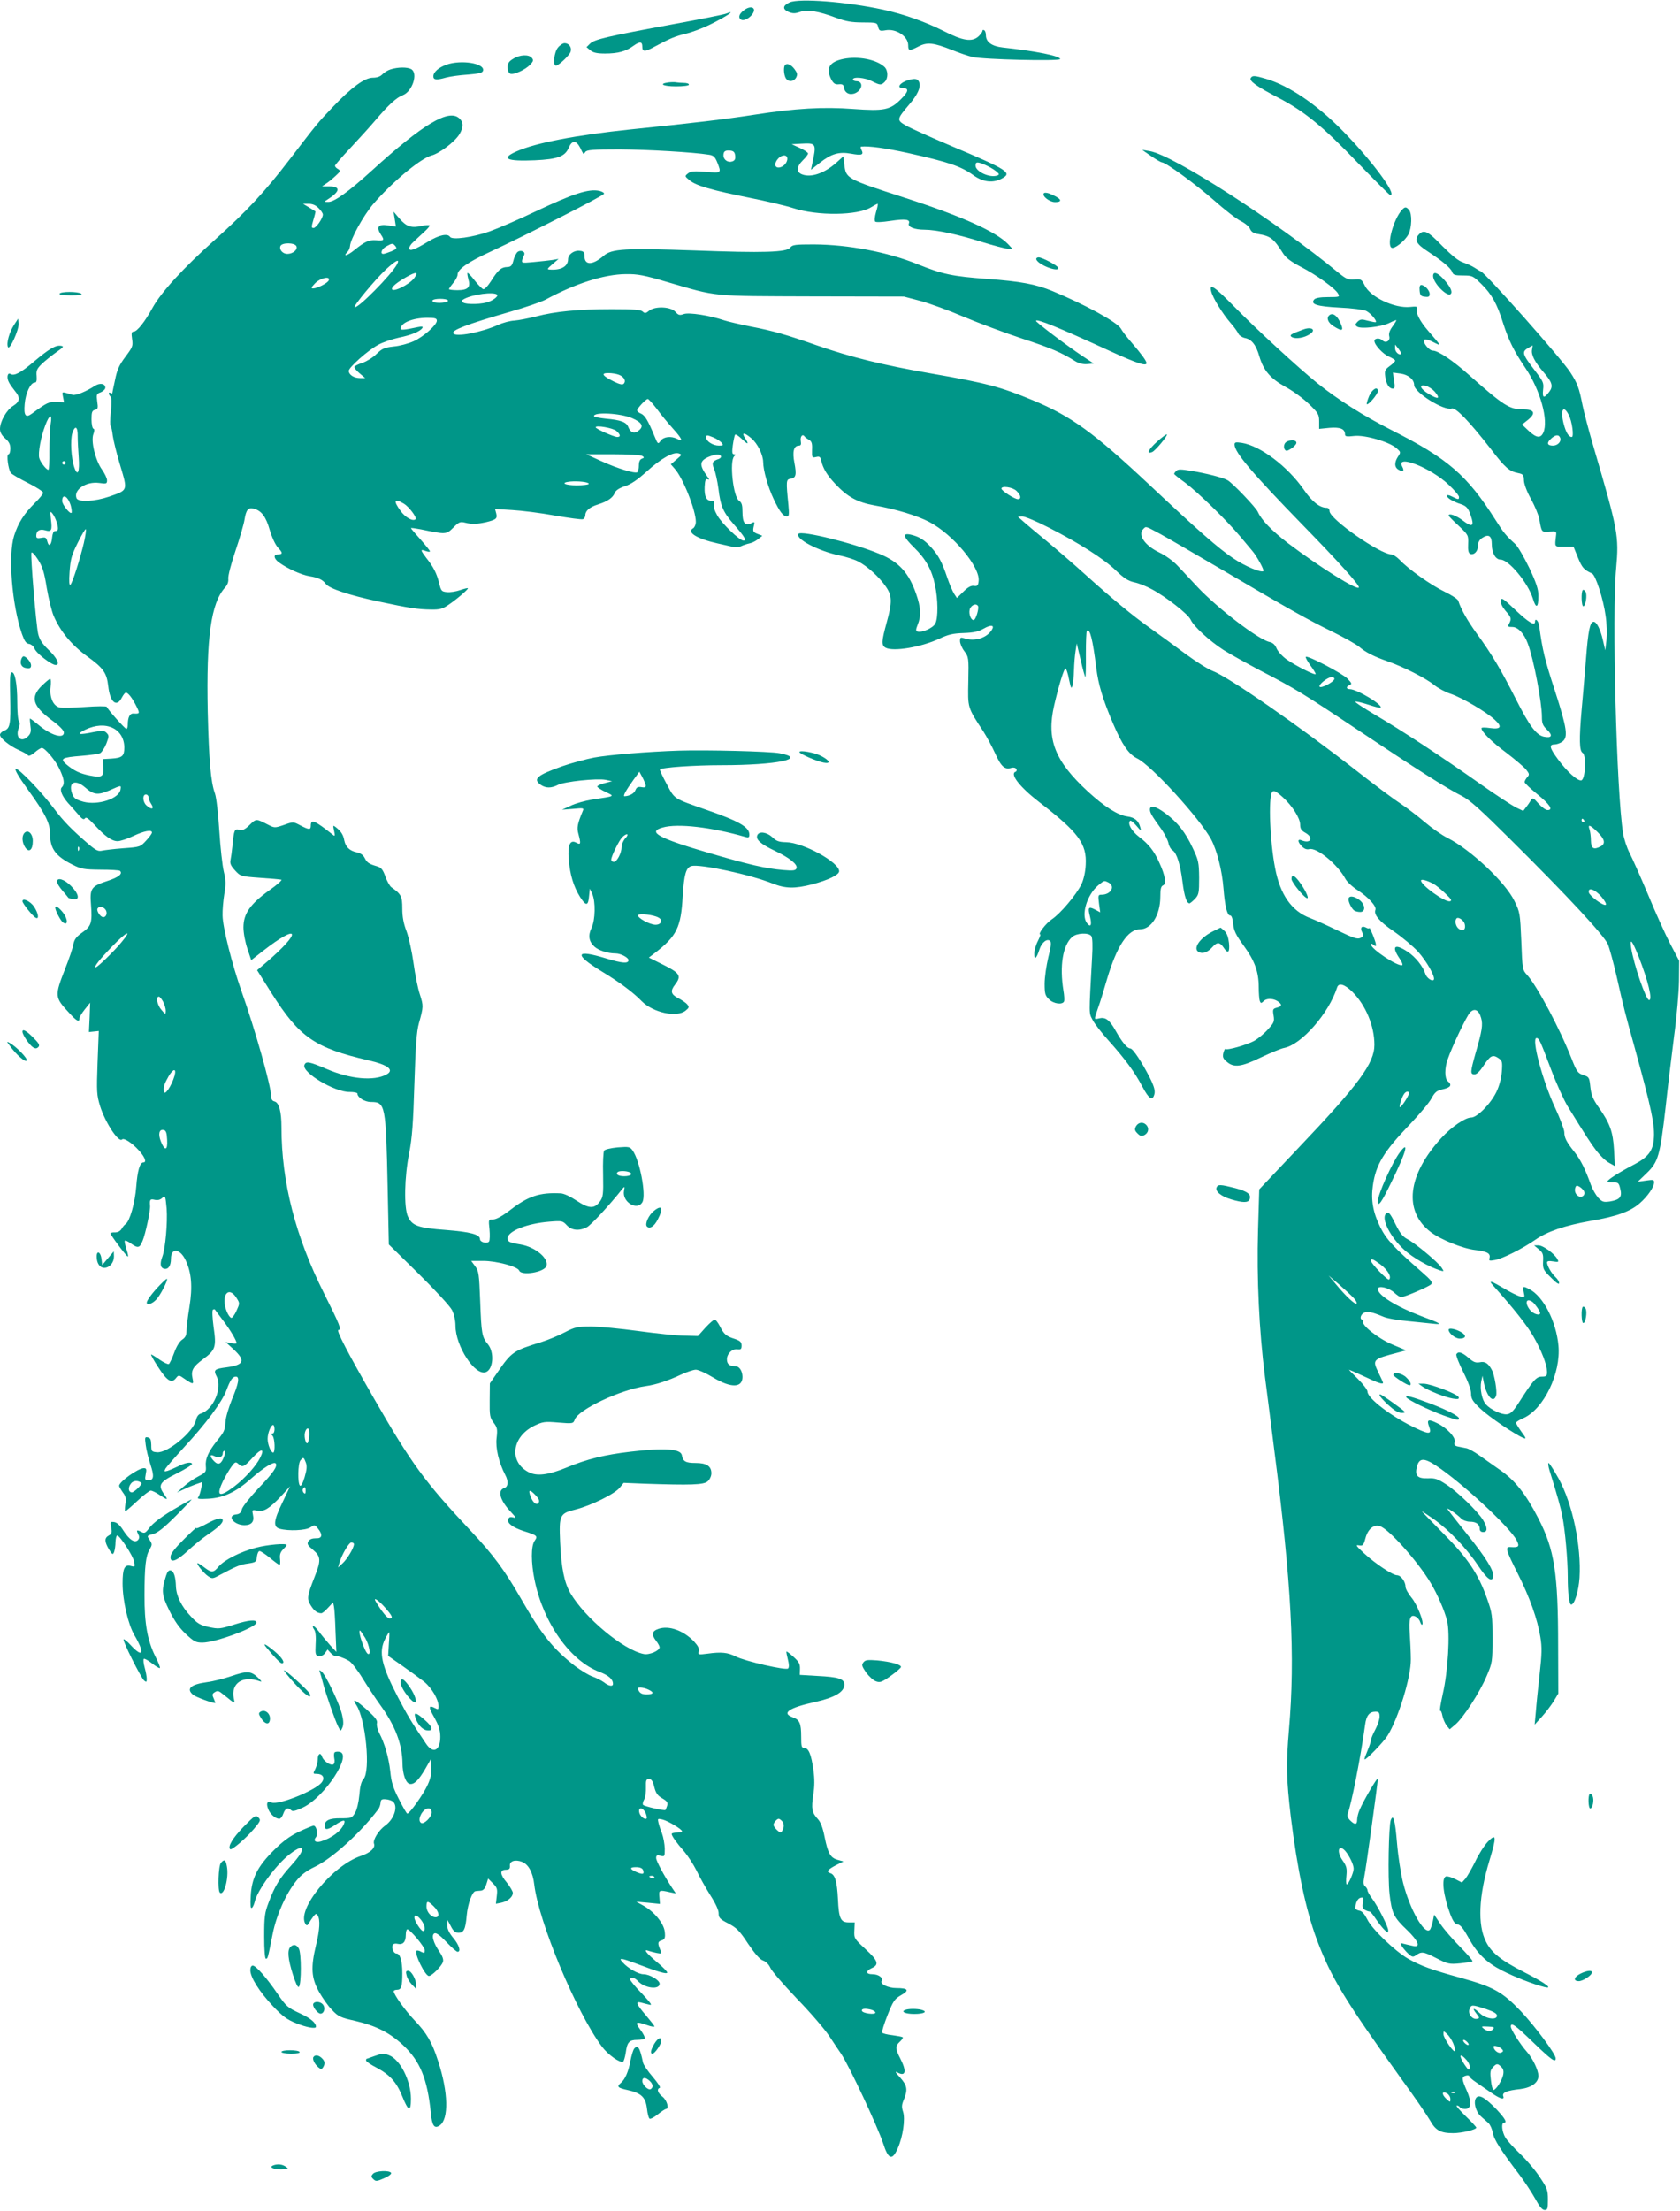 <?xml version="1.0" standalone="no"?>
<!DOCTYPE svg PUBLIC "-//W3C//DTD SVG 20010904//EN"
 "http://www.w3.org/TR/2001/REC-SVG-20010904/DTD/svg10.dtd">
<svg version="1.0" xmlns="http://www.w3.org/2000/svg"
 width="973pt" height="1280pt" viewBox="0 0 973 1280"
 preserveAspectRatio="xMidYMid meet">
<g transform="translate(0,1280) scale(0.1,-0.1)"
fill="#009688" stroke="none">
<path d="M4573 12786 c-41 -19 -42 -40 -4 -56 23 -9 37 -9 65 1 42 15 104 5
211 -35 54 -20 89 -26 152 -26 80 0 83 -1 89 -26 6 -23 10 -25 45 -19 60 10
129 -36 129 -87 0 -34 7 -34 60 -7 50 26 87 22 195 -21 42 -17 95 -35 118 -40
63 -15 507 -25 507 -12 0 18 -140 46 -333 67 -63 7 -97 32 -97 71 0 13 -4 26
-10 29 -5 3 -10 2 -10 -4 0 -6 -10 -19 -22 -31 -38 -35 -91 -27 -204 31 -103
52 -230 97 -349 123 -213 46 -487 67 -542 42z"/>
<path d="M4304 12737 c-19 -16 -25 -29 -21 -41 9 -22 44 -13 70 16 36 43 -4
63 -49 25z"/>
<path d="M4205 12721 c-11 -5 -146 -32 -300 -60 -390 -72 -463 -89 -488 -114
l-20 -20 23 -19 c16 -13 39 -18 84 -18 76 0 122 13 165 45 37 26 51 25 51 -5
0 -31 15 -31 66 -3 95 51 124 63 186 78 35 8 99 32 143 54 95 47 154 87 90 62z"/>
<path d="M3231 12524 c-22 -27 -30 -104 -11 -104 15 0 79 60 85 81 8 24 -10
49 -35 49 -10 0 -28 -12 -39 -26z"/>
<path d="M2973 12460 c-26 -15 -33 -27 -33 -50 0 -18 6 -33 16 -37 20 -7 87
23 115 53 18 19 20 26 9 39 -17 21 -69 19 -107 -5z"/>
<path d="M4885 12459 c-82 -17 -104 -54 -70 -120 13 -23 22 -29 43 -27 21 2
28 -2 30 -20 5 -31 34 -45 66 -31 43 20 47 69 5 69 -10 0 -19 5 -19 10 0 17
69 11 110 -10 47 -24 54 -24 74 -4 21 21 20 67 -2 87 -47 43 -152 63 -237 46z"/>
<path d="M2587 12426 c-47 -17 -77 -43 -77 -68 0 -21 18 -23 74 -7 22 6 78 14
125 17 69 6 86 10 89 24 8 42 -127 63 -211 34z"/>
<path d="M4547 12424 c-10 -11 -8 -53 3 -75 14 -25 46 -24 61 2 9 18 7 26 -9
48 -20 27 -43 37 -55 25z"/>
<path d="M2264 12399 c-17 -5 -39 -18 -49 -29 -12 -13 -31 -20 -56 -20 -47 0
-123 -55 -234 -172 -86 -90 -88 -93 -249 -303 -140 -183 -246 -297 -430 -462
-183 -163 -312 -304 -362 -394 -44 -81 -90 -139 -110 -139 -12 0 -14 -9 -9
-43 6 -40 3 -47 -39 -103 -36 -48 -48 -75 -60 -135 -9 -41 -16 -75 -16 -77 0
-2 -4 0 -10 3 -13 8 -13 -8 0 -21 7 -7 7 -38 2 -88 -5 -42 -5 -79 -2 -81 4 -3
10 -28 13 -57 4 -28 23 -107 44 -175 43 -145 45 -140 -64 -178 -85 -29 -180
-34 -190 -9 -18 48 55 98 131 88 42 -6 46 -5 46 15 0 12 -13 39 -29 62 -38 52
-66 166 -50 206 7 19 7 29 0 31 -6 2 -11 26 -11 54 0 41 3 51 20 55 17 4 19
11 13 49 -5 40 -4 44 21 53 14 6 26 18 26 26 0 24 -30 30 -59 12 -54 -35 -112
-58 -131 -53 -11 3 -29 9 -41 12 -19 5 -20 3 -14 -24 l6 -31 -44 2 c-43 2 -54
-3 -144 -69 -35 -25 -46 -9 -40 57 5 63 34 124 58 124 10 0 13 10 11 38 -3 32
2 42 30 70 18 17 56 48 83 67 43 30 47 35 28 38 -31 5 -69 -18 -157 -92 -75
-64 -114 -85 -136 -71 -16 10 -23 -21 -9 -47 6 -13 23 -36 35 -51 33 -39 30
-62 -10 -87 -38 -23 -76 -90 -76 -134 0 -18 10 -37 30 -54 22 -19 30 -35 30
-59 0 -18 -5 -33 -11 -33 -13 0 -1 -89 14 -108 6 -8 51 -34 99 -58 48 -24 88
-50 88 -57 0 -7 -23 -35 -51 -62 -59 -59 -93 -111 -117 -186 -36 -113 -13
-401 45 -569 15 -42 24 -56 42 -58 12 -2 26 -14 31 -27 10 -27 97 -94 122 -95
28 0 9 41 -43 90 -35 34 -50 57 -58 90 -12 53 -45 452 -39 470 2 7 19 -10 37
-38 27 -42 37 -73 52 -167 11 -63 29 -136 40 -161 38 -89 104 -169 194 -234
94 -68 113 -95 122 -173 10 -92 48 -125 78 -67 9 17 19 30 24 30 13 0 37 -31
60 -77 22 -44 21 -46 -15 -44 -22 2 -34 -21 -34 -66 0 -13 -4 -23 -8 -23 -8 0
-107 111 -114 128 -2 4 -58 4 -125 -1 -68 -5 -134 -6 -148 -3 -37 9 -59 59
-52 118 3 26 2 48 -2 48 -5 0 -27 -19 -50 -41 -67 -67 -52 -117 62 -201 42
-31 67 -57 67 -69 0 -39 -76 -16 -148 45 -24 20 -46 36 -48 36 -2 0 -1 -18 2
-40 5 -31 3 -45 -11 -60 -39 -43 -78 -13 -57 44 8 20 8 34 2 40 -6 6 -10 55
-10 111 0 107 -14 179 -33 172 -9 -3 -11 -41 -8 -141 4 -159 -1 -183 -34 -196
-14 -5 -25 -16 -25 -24 0 -20 56 -65 110 -89 25 -11 48 -24 52 -30 4 -6 19 0
38 16 17 15 36 27 42 27 19 0 81 -74 104 -125 26 -56 30 -85 12 -103 -14 -14
1 -51 36 -91 13 -14 39 -43 57 -64 24 -29 34 -35 41 -25 6 10 20 0 55 -37 61
-67 101 -95 134 -95 15 0 56 13 91 30 64 30 108 38 108 20 0 -6 -15 -27 -34
-47 -33 -36 -35 -37 -132 -44 -55 -4 -110 -11 -124 -14 -20 -5 -35 2 -75 36
-97 83 -148 135 -201 206 -73 98 -207 237 -223 232 -8 -3 15 -44 68 -117 106
-147 131 -198 131 -262 0 -83 32 -127 130 -176 50 -25 65 -28 162 -29 58 0
110 -3 113 -7 17 -17 -8 -37 -72 -58 -95 -31 -104 -43 -96 -139 8 -104 1 -124
-51 -160 -34 -24 -45 -39 -51 -67 -3 -21 -24 -83 -46 -138 -64 -165 -64 -168
24 -263 41 -45 57 -53 57 -29 0 7 14 31 31 52 l31 39 -3 -85 -4 -85 28 3 29 3
-7 -183 c-6 -171 -5 -187 15 -253 30 -95 107 -212 127 -192 10 11 58 -20 96
-62 36 -39 48 -71 27 -71 -20 0 -34 -48 -41 -140 -7 -94 -38 -202 -62 -217 -7
-5 -17 -17 -23 -28 -7 -12 -22 -20 -38 -20 -14 1 -26 -2 -26 -6 0 -9 86 -125
99 -133 5 -4 3 14 -6 39 -8 25 -13 49 -10 52 3 3 19 -4 35 -16 41 -29 51 -27
68 16 16 38 46 176 43 203 -3 35 1 40 26 34 17 -4 32 -1 44 10 18 17 19 14 26
-61 6 -79 -7 -231 -25 -279 -14 -37 -12 -61 6 -68 26 -10 44 13 44 56 0 66 52
61 85 -8 34 -72 41 -153 22 -271 -10 -59 -17 -123 -17 -140 0 -24 -7 -37 -25
-49 -15 -10 -33 -39 -46 -75 -12 -33 -26 -62 -31 -66 -6 -3 -30 9 -55 26 -25
18 -47 31 -48 29 -2 -2 16 -35 41 -73 51 -79 77 -96 102 -65 17 21 17 21 54
-5 47 -32 51 -31 43 5 -10 46 2 67 61 111 72 53 78 70 61 186 -7 52 -9 97 -4
100 4 3 9 3 11 2 1 -2 23 -31 48 -64 43 -57 78 -116 78 -131 0 -3 -14 -4 -31
0 l-32 6 47 -43 c69 -65 60 -89 -41 -103 -72 -9 -78 -15 -58 -54 34 -66 -20
-192 -92 -214 -14 -4 -24 -18 -28 -38 -16 -69 -165 -192 -226 -186 -31 3 -33
5 -33 43 -1 31 -5 40 -20 43 -17 4 -18 0 -12 -44 3 -27 16 -77 27 -112 23 -69
20 -92 -12 -92 -19 0 -21 4 -15 35 6 29 4 35 -11 35 -33 0 -143 -79 -143 -102
0 -5 10 -22 21 -38 18 -23 20 -37 15 -69 -3 -23 -4 -41 -1 -41 3 0 35 27 70
60 35 33 71 60 78 60 8 0 31 -11 51 -25 48 -32 52 -32 26 5 -37 52 -26 70 75
120 50 25 89 50 87 55 -4 13 -39 7 -82 -15 -19 -9 -46 -21 -58 -25 -21 -6 -22
-5 -14 12 6 10 54 65 107 123 128 138 220 262 246 330 23 62 36 80 55 80 23 0
16 -40 -22 -130 -19 -47 -37 -106 -38 -131 -4 -52 -6 -57 -52 -114 -47 -59
-66 -102 -62 -143 3 -33 0 -37 -44 -60 -26 -13 -64 -40 -85 -59 l-38 -34 34
16 c18 9 51 23 73 31 l40 14 -7 -38 c-4 -20 -11 -43 -17 -50 -8 -10 4 -12 58
-9 89 5 160 38 250 118 69 61 128 98 140 87 14 -15 -13 -55 -98 -143 -49 -52
-93 -107 -97 -122 -5 -21 -14 -29 -34 -31 -56 -7 -12 -62 49 -62 41 0 58 21
49 59 -6 30 -6 31 24 25 39 -8 70 11 139 84 l52 57 -45 -95 c-51 -105 -54
-140 -15 -151 51 -14 150 -10 177 8 25 16 26 16 44 -6 30 -37 25 -59 -12 -57
-21 0 -35 -5 -43 -17 -9 -16 -5 -23 27 -50 46 -39 47 -61 8 -159 -43 -110 -45
-125 -21 -163 19 -31 38 -45 61 -45 6 0 23 14 39 32 l29 31 5 -24 c3 -13 7
-78 9 -143 l5 -120 -37 40 c-20 23 -49 57 -64 78 -16 21 -31 35 -34 32 -3 -3
0 -12 6 -20 8 -10 12 -39 9 -83 -3 -63 -1 -68 19 -71 12 -2 27 5 35 17 l15 21
18 -20 c10 -11 23 -19 29 -18 13 1 42 -8 76 -27 14 -7 50 -53 80 -102 30 -49
76 -118 102 -154 87 -120 127 -226 129 -337 0 -62 19 -116 42 -120 25 -5 51
21 90 87 l32 56 3 -48 c2 -35 -4 -63 -22 -102 -24 -53 -104 -165 -117 -165 -4
0 -26 38 -49 84 -34 66 -44 99 -50 162 -9 79 -32 161 -65 223 -9 18 -15 43
-12 55 4 16 -10 34 -60 79 -67 59 -87 67 -59 25 54 -82 83 -382 41 -428 -13
-14 -20 -43 -24 -93 -4 -43 -14 -85 -25 -103 -18 -30 -22 -31 -82 -31 -66 1
-94 -12 -94 -44 0 -26 18 -24 62 6 43 29 60 32 51 8 -15 -42 -71 -85 -135
-104 -31 -9 -46 4 -28 25 13 17 3 66 -14 66 -6 0 -45 -16 -85 -35 -54 -26 -94
-56 -147 -109 -93 -93 -127 -160 -132 -265 -3 -49 -1 -71 6 -67 6 3 13 19 17
35 15 67 124 216 204 277 90 69 96 32 11 -62 -71 -78 -99 -124 -134 -218 -23
-60 -26 -83 -26 -197 0 -78 4 -129 10 -129 11 0 11 2 39 143 22 110 77 234
138 309 27 34 58 57 108 81 99 48 262 195 364 330 8 9 14 27 15 40 1 18 7 22
30 20 15 -1 34 -7 42 -14 31 -26 7 -101 -45 -138 -38 -27 -73 -84 -65 -105 9
-24 -21 -53 -76 -71 -165 -55 -374 -311 -321 -394 7 -11 11 -10 20 5 6 11 18
28 26 39 14 17 17 18 25 5 15 -24 12 -82 -10 -172 -31 -129 -27 -188 16 -267
20 -36 54 -85 77 -108 36 -38 49 -44 134 -63 120 -28 200 -68 279 -142 97 -92
139 -193 159 -390 7 -76 21 -95 52 -73 53 37 49 192 -9 370 -36 112 -66 164
-139 240 -53 56 -119 148 -119 167 0 4 9 8 19 8 25 0 31 19 31 95 0 72 -13
115 -34 115 -17 0 -31 34 -21 51 4 6 17 8 28 5 30 -7 47 11 47 50 0 19 4 34 9
34 16 0 101 -102 101 -121 0 -17 -3 -18 -21 -9 -11 7 -23 9 -27 6 -14 -15 50
-146 72 -146 17 0 74 57 81 81 5 13 -2 33 -19 58 -37 53 -50 100 -29 108 10 4
33 -13 69 -51 29 -31 58 -56 64 -56 21 0 9 40 -25 80 -24 29 -35 52 -35 73 l1
32 20 -37 c14 -28 26 -38 44 -38 31 0 41 20 48 101 6 67 32 138 51 140 6 1 20
2 31 3 13 1 24 12 31 35 l11 35 28 -28 c24 -24 27 -33 22 -73 l-5 -45 31 6
c37 8 67 33 67 57 0 9 -16 36 -35 60 -40 47 -42 74 -5 74 20 1 24 6 23 23 -3
27 30 38 70 23 38 -15 63 -62 71 -131 25 -215 243 -740 392 -939 36 -48 106
-97 123 -87 4 3 11 26 15 52 8 61 20 74 67 74 21 0 40 4 43 8 3 5 -8 28 -25
50 -34 47 -28 51 40 27 22 -8 41 -11 41 -7 0 4 -23 33 -50 65 -55 64 -62 82
-27 73 12 -3 33 -9 47 -12 20 -6 11 7 -42 64 -38 38 -68 75 -68 81 0 17 25 13
44 -8 38 -42 126 -53 126 -16 0 21 -58 55 -93 55 -30 0 -90 34 -121 69 -26 28
-12 27 86 -10 121 -46 167 -59 172 -50 3 4 -24 32 -59 61 -63 53 -83 79 -47
65 9 -3 30 -9 46 -12 26 -5 28 -4 22 13 -18 43 -18 52 3 59 21 6 25 15 21 50
-5 50 -63 120 -129 155 l-36 20 68 -6 69 -7 -3 39 c-4 42 -2 43 60 29 l35 -7
-19 28 c-49 74 -95 160 -95 177 0 15 5 18 25 13 24 -6 25 -5 25 41 -1 27 -8
66 -16 88 -9 22 -18 51 -21 64 -5 22 -4 23 23 17 33 -8 114 -57 114 -68 0 -5
-13 -8 -30 -8 -16 0 -30 -3 -30 -8 0 -11 28 -51 73 -102 21 -25 53 -74 71
-110 17 -36 53 -100 80 -143 31 -48 49 -88 48 -105 0 -25 7 -33 56 -58 49 -26
65 -42 115 -118 41 -60 68 -91 87 -97 17 -6 33 -23 41 -41 7 -18 76 -97 153
-178 78 -80 163 -179 190 -220 27 -41 57 -86 67 -100 49 -74 211 -420 244
-520 30 -94 53 -101 85 -26 29 65 44 168 30 210 -9 28 -8 41 5 71 23 57 19 81
-22 127 -28 30 -32 38 -15 29 47 -25 54 6 17 79 -31 60 -31 74 -3 100 12 11
19 22 16 25 -3 3 -30 8 -59 12 -30 3 -57 10 -60 15 -3 5 11 50 31 101 33 83
41 94 79 116 50 28 41 41 -29 41 -47 0 -95 24 -84 41 11 18 -18 39 -53 39 -39
0 -41 18 -5 35 45 20 38 43 -34 109 -67 62 -68 64 -66 109 l2 47 -35 0 c-46 0
-57 22 -62 134 -5 103 -17 143 -44 151 -26 8 -16 21 34 47 l42 21 -32 9 c-43
11 -58 37 -77 132 -11 55 -23 87 -40 105 -34 37 -38 59 -26 139 8 50 8 92 1
145 -13 90 -28 127 -53 127 -16 0 -18 9 -18 66 0 77 -9 98 -50 112 -66 24 -20
55 130 88 115 26 170 58 170 101 0 33 -34 44 -156 50 l-102 6 1 35 c1 28 -6
41 -37 69 -21 19 -39 33 -41 31 -2 -2 2 -22 8 -46 7 -27 8 -45 1 -52 -12 -12
-249 42 -304 70 -45 23 -83 27 -162 16 -54 -7 -56 -6 -51 14 4 15 -4 31 -28
57 -61 63 -144 93 -204 73 -40 -13 -44 -33 -15 -70 11 -14 20 -31 20 -37 0
-20 -60 -46 -92 -39 -117 23 -340 208 -425 353 -35 61 -52 144 -59 293 -7 160
-3 168 91 191 89 23 228 91 255 127 l22 27 121 -5 c268 -9 343 -7 366 14 12
11 21 31 21 46 0 42 -28 60 -92 60 -57 0 -73 9 -79 45 -7 37 -101 44 -299 20
-147 -17 -253 -43 -370 -92 -105 -43 -172 -51 -219 -26 -115 60 -97 204 32
268 51 24 60 26 141 19 85 -7 86 -6 95 18 22 58 266 173 411 193 59 8 131 32
205 67 33 15 71 28 85 28 14 0 59 -20 100 -45 103 -62 170 -61 170 3 0 34 -18
62 -40 62 -35 0 -50 12 -50 40 0 33 31 63 62 58 19 -2 23 2 23 22 0 20 -8 27
-39 38 -51 16 -63 27 -87 74 -11 21 -24 38 -30 38 -6 0 -30 -21 -54 -47 l-43
-48 -78 2 c-44 0 -164 13 -268 27 -103 14 -227 26 -274 26 -78 0 -92 -3 -152
-34 -36 -19 -97 -44 -135 -56 -162 -50 -172 -56 -255 -177 l-43 -62 -1 -98
c-1 -89 1 -101 23 -130 21 -28 23 -38 17 -89 -7 -57 13 -142 50 -213 20 -37
17 -69 -5 -76 -42 -13 -26 -71 38 -139 30 -32 32 -37 13 -31 -16 4 -24 2 -29
-11 -8 -22 27 -48 92 -69 76 -24 81 -28 61 -56 -21 -30 -21 -125 0 -227 51
-249 207 -469 377 -532 52 -20 77 -42 77 -69 0 -17 -25 -13 -52 9 -14 10 -43
25 -65 33 -22 7 -67 35 -101 60 -128 99 -196 184 -314 390 -94 164 -161 255
-287 389 -270 287 -348 393 -565 771 -155 270 -221 397 -206 397 20 0 8 29
-83 211 -166 330 -247 645 -247 964 0 89 -14 141 -40 148 -14 3 -20 14 -20 32
0 56 -93 386 -171 605 -55 156 -109 370 -110 439 -1 31 4 87 10 125 10 57 9
80 -3 130 -8 34 -20 140 -26 236 -6 96 -17 193 -25 215 -25 69 -35 192 -42
475 -9 429 19 629 100 718 14 15 21 33 19 52 -2 15 17 89 42 162 25 74 48 154
52 179 9 57 21 72 53 64 45 -11 71 -46 93 -123 13 -44 32 -85 48 -103 29 -30
28 -39 -2 -39 -27 0 -22 -26 10 -48 50 -36 130 -71 174 -78 51 -8 78 -21 95
-45 19 -26 132 -64 298 -100 187 -40 234 -47 311 -48 51 -1 68 4 101 27 44 29
113 88 113 96 0 3 -20 -2 -44 -10 -25 -9 -59 -14 -78 -12 -31 3 -34 7 -45 53
-14 55 -32 92 -75 146 -34 45 -35 51 -3 39 14 -5 25 -6 25 -2 0 4 -25 35 -55
69 -30 33 -55 63 -55 65 0 3 26 -1 58 -7 144 -30 147 -30 187 10 32 32 39 36
68 29 39 -10 69 -9 123 3 57 14 65 20 58 50 l-7 26 99 -6 c54 -3 166 -17 248
-32 81 -14 154 -24 162 -21 8 3 14 14 14 24 0 25 26 47 75 62 54 17 85 39 95
66 6 15 26 28 59 39 35 11 74 38 126 85 84 76 153 115 186 105 20 -7 19 -8
-13 -35 l-33 -28 21 -24 c48 -51 124 -242 124 -309 0 -15 -7 -32 -15 -37 -41
-23 20 -61 140 -88 39 -9 80 -18 93 -21 13 -3 33 -1 45 5 12 6 34 13 48 16 15
3 37 14 50 25 l24 19 -28 11 c-25 10 -28 15 -22 42 7 29 6 30 -15 19 -34 -18
-50 3 -50 65 0 42 -4 55 -20 66 -34 23 -56 229 -28 257 9 9 9 12 -1 12 -11 0
-12 12 -7 52 4 28 10 56 13 61 3 5 20 -6 39 -24 37 -36 44 -33 18 6 -21 33 -3
32 37 -2 37 -31 68 -95 69 -138 0 -47 27 -143 61 -215 34 -72 55 -100 77 -100
12 0 13 12 8 68 -14 138 -13 147 12 150 32 5 36 23 23 92 -13 65 -4 100 26
100 11 0 14 7 11 25 -5 26 9 45 21 29 3 -5 15 -14 26 -20 16 -9 20 -21 18 -59
-1 -45 0 -46 23 -41 20 5 25 2 30 -21 11 -46 34 -84 81 -134 71 -76 128 -107
227 -125 123 -21 251 -60 320 -97 136 -72 292 -259 284 -340 -3 -27 -7 -32
-27 -29 -16 3 -35 -7 -61 -33 l-38 -37 -16 24 c-9 14 -27 56 -40 94 -31 92
-50 127 -93 175 -40 44 -71 63 -120 74 -49 10 -42 -13 21 -75 67 -65 103 -129
121 -217 18 -84 19 -190 2 -223 -13 -26 -79 -55 -104 -46 -10 4 -9 12 2 40 21
50 18 100 -9 177 -43 124 -100 186 -212 232 -148 62 -456 138 -470 116 -18
-29 113 -98 234 -124 40 -8 91 -24 113 -36 51 -26 122 -90 160 -146 36 -52 37
-89 4 -208 -30 -109 -31 -131 -6 -145 45 -24 205 3 311 52 52 25 80 31 141 33
58 2 85 8 117 26 42 24 64 20 46 -8 -30 -48 -102 -69 -161 -48 -20 6 -23 4
-23 -17 0 -13 11 -40 25 -58 25 -34 26 -39 23 -175 -3 -155 -6 -148 88 -291
18 -28 49 -85 68 -127 35 -77 56 -95 95 -82 11 3 23 0 27 -7 4 -6 2 -14 -4
-16 -36 -12 25 -90 137 -176 227 -175 276 -241 269 -363 -2 -43 -12 -85 -25
-113 -30 -61 -122 -170 -172 -203 -34 -23 -83 -87 -66 -87 3 0 -4 -18 -15 -40
-11 -21 -20 -54 -20 -72 0 -39 13 -28 30 25 13 41 45 66 62 49 8 -8 4 -37 -11
-96 -11 -47 -21 -115 -21 -151 0 -57 3 -69 25 -90 26 -27 79 -34 88 -12 2 7 1
35 -4 62 -23 143 -4 261 50 310 27 24 97 27 112 5 6 -9 8 -55 4 -120 -19 -347
-19 -322 3 -365 11 -22 53 -76 93 -120 94 -105 151 -182 195 -266 39 -73 59
-86 70 -43 5 19 -2 45 -26 93 -46 91 -99 171 -114 171 -18 0 -48 37 -85 103
-36 64 -59 80 -96 71 -30 -7 -30 -11 -5 62 12 32 34 106 51 164 57 193 121
290 192 290 65 0 116 82 117 186 0 48 4 63 16 68 20 8 13 56 -21 130 -30 68
-62 109 -118 151 -44 34 -68 77 -52 93 3 4 20 -9 36 -28 27 -32 30 -33 23 -10
-10 39 -32 57 -75 63 -55 7 -133 57 -228 144 -192 177 -241 302 -196 498 26
113 57 215 66 215 4 0 14 -28 20 -62 11 -52 14 -59 20 -38 4 14 8 54 9 90 1
36 5 85 9 110 l7 45 23 -97 c12 -54 25 -98 27 -98 2 0 4 59 3 131 0 72 2 134
6 137 17 17 34 -52 54 -214 12 -96 37 -181 97 -322 53 -124 91 -179 140 -203
81 -39 361 -345 428 -468 34 -64 64 -181 72 -285 8 -101 21 -156 38 -156 9 0
15 -17 18 -49 4 -39 15 -63 61 -126 64 -88 87 -151 87 -241 0 -34 3 -70 6 -79
6 -15 8 -15 25 1 19 17 61 13 86 -8 19 -16 16 -25 -12 -32 -23 -6 -25 -10 -19
-45 6 -35 2 -43 -32 -80 -20 -23 -56 -53 -78 -66 -40 -23 -160 -58 -169 -48
-3 2 -8 -9 -12 -24 -5 -22 -2 -32 20 -50 41 -36 85 -30 200 26 55 26 115 51
133 54 100 20 258 200 306 350 9 29 44 19 89 -26 77 -77 127 -197 127 -306 0
-106 -88 -227 -439 -596 l-228 -241 -7 -234 c-8 -283 6 -580 40 -850 14 -107
38 -298 54 -425 100 -778 122 -1193 85 -1620 -17 -200 -15 -286 11 -505 38
-306 87 -538 150 -708 83 -221 161 -350 493 -812 74 -101 147 -208 163 -236
32 -58 61 -74 134 -74 49 0 134 20 134 32 0 4 -28 34 -62 67 -35 34 -58 61
-51 61 6 0 15 -4 18 -10 3 -5 17 -10 30 -10 36 0 40 39 10 106 -30 68 -31 80
-5 87 11 3 20 1 20 -4 0 -5 17 -20 38 -34 20 -14 59 -41 87 -60 53 -37 81 -45
71 -20 -7 20 22 32 98 40 65 8 106 37 106 77 -1 33 -32 99 -67 139 -39 44 -93
129 -93 146 0 27 25 10 130 -92 106 -102 130 -119 130 -92 0 25 -118 184 -202
273 -108 113 -159 141 -351 194 -165 45 -230 69 -302 110 -75 43 -209 171
-236 227 -17 33 -31 49 -46 51 -13 2 -23 9 -23 15 0 30 13 56 30 60 16 4 18 0
13 -28 -4 -26 -1 -35 13 -43 11 -6 22 -9 26 -9 4 1 21 -19 37 -44 17 -25 40
-54 51 -64 18 -16 20 -17 20 -1 0 21 -60 140 -94 185 -14 19 -26 40 -26 47 0
6 -6 17 -14 23 -10 9 -11 22 -5 54 10 46 79 547 79 569 0 15 -84 -128 -106
-181 -8 -18 -14 -44 -14 -57 0 -30 -14 -30 -41 -3 -13 13 -18 27 -14 37 22 57
75 326 101 515 7 55 25 77 60 77 20 0 24 -5 24 -29 0 -15 -11 -49 -25 -75 -14
-26 -25 -53 -25 -61 0 -7 -9 -35 -20 -61 -11 -26 -19 -48 -17 -50 6 -7 109 99
133 137 62 99 136 338 135 442 0 34 -3 99 -6 145 -7 92 2 119 35 102 10 -6 22
-19 25 -31 4 -11 9 -18 12 -15 12 12 -30 118 -62 156 -19 23 -35 52 -35 64 0
29 -27 66 -49 66 -25 0 -126 67 -191 127 -46 43 -51 50 -30 46 23 -4 27 0 38
41 14 53 48 82 84 70 52 -16 220 -205 294 -329 40 -67 80 -159 95 -219 18 -71
5 -295 -25 -423 -12 -56 -20 -100 -15 -98 4 3 10 -11 13 -29 4 -19 15 -44 24
-56 l18 -22 32 27 c46 38 143 188 182 281 33 77 34 83 34 219 0 131 -2 146
-31 228 -51 145 -112 236 -255 380 -69 70 -125 127 -123 127 2 0 32 -20 67
-44 88 -62 191 -169 257 -268 54 -81 82 -101 89 -66 6 32 -41 109 -150 244
-59 74 -110 139 -114 146 -9 15 54 -28 79 -54 10 -10 32 -18 50 -18 37 0 57
-15 57 -42 0 -11 7 -18 20 -18 26 0 26 25 -1 70 -31 50 -145 161 -212 205 -49
32 -65 38 -106 36 -62 -2 -78 15 -65 67 13 52 41 53 112 6 147 -97 427 -356
466 -432 18 -36 12 -42 -34 -39 -35 3 -30 -14 41 -155 68 -135 113 -261 130
-365 10 -60 9 -98 -4 -215 -9 -79 -19 -177 -22 -218 l-7 -75 41 45 c23 25 53
65 69 90 l27 45 -1 270 c0 429 -21 563 -115 745 -72 140 -135 220 -221 279
-40 28 -95 67 -122 86 -27 19 -59 37 -72 40 -13 3 -36 7 -50 10 -19 4 -24 10
-19 25 8 26 -44 83 -101 110 -52 26 -63 21 -47 -20 16 -43 1 -46 -72 -11 -139
64 -285 174 -285 214 0 10 -25 43 -55 73 -31 30 -54 54 -52 54 2 0 43 -18 90
-40 80 -38 107 -47 107 -35 0 2 -12 29 -27 59 -36 75 -34 77 116 116 l45 12
-83 35 c-83 36 -179 113 -166 133 3 6 1 10 -4 10 -18 0 -12 29 8 39 19 11 48
5 112 -22 19 -9 85 -21 145 -26 60 -6 126 -13 147 -15 54 -6 42 2 -74 45 -144
55 -249 120 -249 156 0 23 64 8 96 -22 15 -14 32 -25 39 -25 19 0 159 60 173
74 11 11 2 23 -54 72 -160 140 -204 187 -240 259 -42 84 -55 158 -43 241 17
121 63 197 214 354 55 58 112 125 125 150 21 38 31 46 68 54 44 10 53 25 27
46 -19 16 -19 75 -1 126 26 76 109 249 129 271 26 29 52 16 65 -31 11 -38 6
-73 -32 -203 -31 -111 -32 -123 -6 -123 13 0 31 18 52 50 39 59 53 66 86 44
22 -15 24 -21 20 -77 -3 -39 -14 -82 -31 -118 -33 -69 -112 -149 -146 -149
-35 0 -113 -53 -173 -118 -197 -215 -221 -424 -62 -545 58 -44 186 -96 258
-104 67 -8 89 -19 83 -45 -5 -18 -2 -19 31 -13 45 8 160 66 232 116 70 49 173
84 320 110 153 26 232 55 286 102 47 41 84 95 84 122 0 15 -6 16 -47 10 l-48
-7 52 50 c67 65 77 100 109 377 13 121 36 310 50 420 15 110 27 252 28 316 l1
116 -52 99 c-28 54 -86 182 -128 284 -43 102 -91 210 -107 241 -16 31 -33 83
-38 115 -38 237 -65 1270 -40 1534 17 187 11 219 -133 710 -25 85 -53 191 -62
235 -19 97 -29 126 -71 190 -48 75 -490 574 -518 584 -6 2 -22 12 -36 21 -14
9 -43 23 -65 30 -28 9 -64 38 -122 96 -84 87 -107 98 -137 65 -26 -29 -13 -54
52 -96 88 -58 133 -96 142 -119 6 -18 16 -21 63 -21 54 0 58 -2 106 -49 60
-59 91 -114 126 -226 34 -105 63 -162 129 -260 86 -126 136 -305 104 -375 -16
-34 -40 -31 -85 11 l-38 36 34 27 c48 39 38 61 -29 61 -78 0 -111 21 -311 198
-95 85 -180 142 -211 142 -22 0 -62 50 -49 63 5 5 26 0 52 -14 49 -24 51 -28
-30 66 -48 55 -74 106 -65 128 4 12 -3 14 -38 10 -90 -10 -232 57 -264 124
-18 36 -21 38 -60 35 -35 -3 -48 3 -90 37 -359 297 -959 683 -1095 706 l-44 7
52 -36 c29 -20 57 -36 62 -36 22 0 194 -125 301 -219 63 -56 134 -111 158
-122 24 -12 47 -32 52 -45 7 -16 20 -25 47 -29 72 -12 89 -25 146 -115 16 -24
47 -47 101 -75 88 -45 201 -126 216 -156 10 -18 7 -19 -58 -19 -47 0 -73 -5
-81 -14 -23 -28 16 -40 148 -47 70 -3 138 -12 153 -19 25 -12 64 -57 56 -65
-2 -2 -22 2 -46 8 -36 10 -44 9 -60 -6 -15 -16 -15 -19 -2 -28 22 -15 137 -2
184 20 22 11 41 19 43 17 1 -1 -8 -17 -22 -36 -17 -23 -23 -41 -19 -57 7 -26
-20 -43 -39 -24 -16 16 -47 14 -47 -3 0 -23 51 -78 87 -92 18 -8 33 -18 33
-22 0 -5 -14 -19 -31 -31 -28 -21 -31 -27 -26 -63 6 -43 22 -68 44 -68 11 0
13 9 7 46 l-7 47 44 -6 c45 -6 79 -34 79 -66 0 -43 173 -151 218 -136 23 7
101 -74 225 -233 84 -110 108 -131 160 -141 29 -6 32 -11 33 -43 1 -21 17 -65
42 -109 22 -41 43 -92 47 -114 13 -77 13 -77 58 -73 40 3 42 2 39 -22 -8 -70
-11 -65 47 -65 l54 0 26 -64 c24 -58 34 -70 81 -91 21 -9 66 -149 79 -245 7
-44 8 -107 5 -140 l-7 -60 -14 60 c-14 61 -36 105 -53 105 -22 0 -32 -51 -45
-218 -8 -97 -19 -229 -25 -292 -15 -169 -13 -237 5 -248 24 -13 17 -155 -7
-160 -22 -4 -82 50 -135 122 -49 66 -53 86 -20 86 12 0 33 7 45 16 35 25 28
76 -43 296 -58 177 -72 234 -91 376 -4 28 -24 47 -24 22 0 -26 -38 -3 -113 68
-73 69 -82 75 -85 54 -2 -14 8 -35 27 -58 34 -38 36 -46 21 -75 -10 -17 -7
-19 19 -19 32 0 68 -38 89 -95 34 -89 82 -341 82 -426 0 -37 5 -50 30 -74 35
-33 27 -50 -19 -40 -44 10 -82 60 -163 220 -86 170 -142 263 -224 375 -55 76
-93 143 -108 191 -2 10 -38 33 -79 53 -79 38 -212 132 -261 185 -17 17 -38 31
-47 31 -65 0 -359 205 -359 251 0 11 -7 19 -16 19 -41 0 -85 35 -133 105 -93
134 -251 254 -359 271 -35 5 -42 4 -42 -10 0 -45 103 -166 395 -466 206 -211
325 -343 325 -360 0 -26 -231 119 -413 257 -94 73 -151 132 -172 179 -11 26
-149 170 -176 184 -26 15 -125 40 -210 54 -61 10 -78 10 -87 -1 -7 -6 -12 -14
-12 -17 0 -2 28 -25 63 -50 76 -57 240 -217 319 -311 32 -38 64 -77 72 -86 25
-29 69 -110 63 -115 -12 -12 -107 28 -175 74 -82 54 -205 162 -487 427 -321
301 -451 395 -672 487 -190 79 -269 100 -598 157 -270 47 -457 93 -650 160
-180 63 -255 85 -390 111 -60 12 -128 28 -150 35 -85 29 -204 47 -234 37 -25
-9 -32 -7 -49 12 -26 31 -118 35 -153 7 -19 -16 -25 -16 -37 -5 -10 11 -52 14
-178 14 -194 0 -329 -13 -439 -42 -44 -11 -100 -22 -125 -24 -25 -1 -67 -12
-95 -25 -99 -44 -246 -72 -260 -49 -11 18 74 51 329 125 88 25 180 57 205 70
174 94 340 147 466 148 68 1 105 -6 240 -46 295 -86 246 -81 840 -83 l530 -1
95 -25 c52 -14 165 -55 251 -92 86 -36 238 -93 338 -126 171 -56 230 -82 308
-131 21 -13 45 -19 70 -17 l38 3 -65 43 c-86 57 -269 195 -270 204 -1 16 130
-37 432 -176 154 -70 208 -88 208 -68 0 12 -29 52 -85 117 -29 33 -57 70 -63
82 -20 37 -210 141 -397 218 -97 40 -185 56 -375 70 -205 15 -261 27 -405 85
-175 71 -401 114 -602 115 -107 0 -124 -2 -136 -18 -20 -28 -156 -32 -552 -17
-405 14 -483 10 -529 -31 -64 -55 -111 -56 -111 -2 0 23 -5 29 -28 31 -32 4
-67 -21 -67 -48 0 -41 -38 -64 -100 -61 -24 1 -24 2 10 32 l35 30 -35 -6 c-19
-3 -68 -8 -109 -12 -80 -7 -76 -10 -55 42 8 20 -24 31 -41 14 -7 -8 -18 -30
-22 -49 -8 -29 -14 -35 -36 -36 -34 -1 -52 -16 -93 -81 -20 -31 -39 -50 -46
-47 -7 3 -29 25 -48 49 -19 25 -38 45 -42 45 -3 0 -1 -16 4 -35 15 -48 -1 -65
-63 -65 -27 0 -49 3 -49 6 0 3 11 19 25 36 14 16 25 38 25 48 0 31 60 73 195
135 202 94 649 321 653 333 2 6 -11 13 -27 17 -62 13 -149 -15 -371 -120 -96
-46 -215 -97 -265 -115 -97 -34 -217 -51 -229 -31 -14 21 -63 11 -127 -28 -79
-48 -109 -58 -109 -38 0 8 10 24 23 35 12 12 40 37 61 57 22 19 37 38 34 40
-3 3 -24 2 -46 -3 -60 -14 -88 -4 -128 42 l-35 41 7 -43 7 -44 -46 7 c-56 9
-70 -9 -41 -53 22 -33 19 -37 -28 -33 -42 3 -65 -8 -126 -57 -40 -33 -69 -40
-40 -11 8 8 14 23 15 34 3 42 77 175 133 242 108 126 275 266 340 283 47 13
134 79 161 123 24 41 24 69 -1 92 -61 56 -209 -32 -508 -304 -133 -121 -217
-181 -251 -180 -24 0 -25 1 -7 12 77 49 81 77 12 78 l-41 0 25 17 c14 9 38 29
55 45 27 25 28 28 13 38 -10 5 -18 14 -18 19 0 5 40 51 88 102 48 51 115 125
149 165 72 85 120 129 156 142 56 22 90 128 48 151 -23 12 -74 12 -117 -1z
m-419 -804 c14 -13 25 -30 25 -37 0 -22 -39 -78 -54 -78 -13 0 -13 6 -1 47 8
26 13 48 12 49 -1 1 -18 11 -37 23 l-35 21 33 0 c22 0 41 -8 57 -25z m-128
-221 c8 -20 -21 -44 -53 -44 -26 0 -48 24 -40 45 8 22 84 21 93 -1z m573 1
c10 -13 7 -17 -23 -30 -20 -8 -41 -15 -47 -15 -21 0 -9 30 18 44 34 19 37 19
52 1z m9 -106 c-32 -60 -231 -261 -245 -247 -7 8 116 156 179 216 59 55 86 68
66 31z m100 -79 c-29 -39 -129 -87 -129 -62 0 13 30 37 80 66 61 35 76 33 49
-4z m-495 -13 c-6 -16 -67 -47 -91 -47 -13 0 -10 7 12 30 30 31 90 44 79 17z
m975 -83 c8 -7 -14 -27 -45 -40 -37 -16 -131 -19 -153 -5 -11 7 -9 11 7 20 50
27 171 43 191 25z m-285 -33 c7 -10 -37 -18 -72 -13 -12 2 -20 8 -17 13 8 12
82 12 89 0z m-64 -118 c0 -24 -77 -93 -135 -119 -29 -13 -80 -27 -114 -30 -54
-6 -68 -12 -100 -43 -21 -21 -57 -43 -80 -51 -23 -7 -45 -18 -48 -23 -3 -5 10
-22 28 -37 l34 -29 -30 0 c-35 0 -65 19 -65 42 0 20 111 119 171 151 25 14 78
32 118 41 74 15 124 36 137 56 5 9 -2 10 -27 5 -74 -16 -99 -18 -99 -10 1 35
68 63 153 64 47 0 57 -3 57 -17z m5585 -192 c-11 -10 -35 11 -35 31 l0 23 20
-25 c10 -14 17 -26 15 -29z m758 25 c-6 -29 15 -71 66 -130 51 -59 58 -82 34
-114 -31 -41 -41 -38 -36 11 5 40 1 48 -44 107 -79 103 -82 113 -38 138 11 6
21 12 21 12 1 0 -1 -11 -3 -24z m-5288 -146 c29 -11 43 -36 27 -52 -7 -7 -24
-3 -57 13 -66 33 -77 49 -32 49 20 0 47 -4 62 -10z m4723 -96 c31 -36 27 -47
-10 -28 -66 33 -92 72 -40 60 15 -4 37 -18 50 -32z m-4505 -100 c23 -32 66
-84 95 -116 54 -60 61 -79 24 -59 -35 18 -79 13 -96 -11 -15 -21 -16 -21 -36
28 -37 90 -55 119 -77 129 -13 5 -23 14 -23 19 0 12 51 66 62 66 4 0 27 -25
51 -56z m5282 -35 c20 -37 32 -129 18 -129 -18 0 -34 27 -47 77 -20 79 -2 112
29 52z m-5424 -20 c57 -25 69 -47 39 -71 -25 -21 -48 -14 -61 19 -11 29 -42
41 -130 49 -38 4 -69 10 -69 15 0 25 153 17 221 -12z m-3368 -36 c-4 -27 -7
-96 -7 -155 1 -60 -2 -108 -6 -108 -12 0 -47 45 -53 69 -7 30 9 120 35 188 25
67 42 70 31 6z m157 -71 c0 -26 3 -80 6 -121 6 -82 -6 -113 -25 -59 -19 53
-25 160 -12 201 16 48 32 38 31 -21z m3120 33 c24 -21 26 -35 5 -35 -19 0
-125 47 -125 56 0 14 101 -4 120 -21z m563 -38 c18 -8 38 -21 46 -30 12 -15
10 -17 -16 -17 -33 0 -73 25 -73 46 0 17 3 17 43 1z m4903 -2 c8 -21 -14 -45
-42 -45 -33 0 -38 16 -12 39 26 25 46 27 54 6z m-5316 -105 c12 -8 12 -10 -3
-16 -11 -4 -17 -17 -17 -39 0 -19 -4 -36 -9 -39 -15 -9 -116 22 -208 64 l-88
40 155 0 c85 0 162 -4 170 -10z m455 0 c3 -6 -2 -13 -12 -17 -38 -13 -42 -22
-27 -59 8 -19 19 -70 25 -114 12 -101 27 -135 90 -207 62 -71 75 -93 55 -93
-22 0 -124 97 -152 146 -16 28 -23 51 -19 64 5 15 2 20 -13 20 -31 0 -43 24
-41 80 2 40 6 50 17 45 12 -4 11 -1 -2 17 -47 65 -45 89 6 112 40 17 65 19 73
6z m-3795 -40 c0 -5 -4 -10 -10 -10 -5 0 -10 5 -10 10 0 6 5 10 10 10 6 0 10
-4 10 -10z m3030 -121 c0 -5 -31 -9 -70 -9 -70 0 -98 16 -37 22 47 4 107 -3
107 -13z m2477 -41 c26 -25 30 -48 8 -48 -19 0 -95 49 -95 61 0 18 64 9 87
-13z m-5477 -86 c5 -20 7 -38 4 -41 -9 -9 -54 48 -54 68 0 47 34 28 50 -27z
m1929 12 c30 -18 77 -81 68 -90 -15 -15 -60 10 -87 48 -44 60 -37 75 19 42z
m-2009 -113 c10 -36 7 -46 -13 -46 -7 0 -13 -16 -15 -35 -4 -47 -19 -60 -28
-25 -6 23 -10 26 -35 21 -23 -4 -29 -2 -29 12 0 29 19 41 51 32 37 -11 42 -1
34 63 -5 48 -5 51 10 32 8 -10 20 -35 25 -54z m5741 -24 c177 -90 323 -183
392 -250 46 -44 70 -60 105 -68 26 -5 71 -23 102 -40 83 -44 212 -145 226
-177 16 -37 108 -122 190 -175 38 -24 132 -76 209 -117 209 -108 254 -136 575
-350 334 -223 510 -335 596 -378 46 -23 108 -79 284 -254 330 -327 539 -553
562 -604 10 -24 34 -112 53 -196 42 -186 47 -203 101 -398 100 -363 120 -458
112 -538 -6 -66 -34 -102 -110 -142 -85 -44 -158 -90 -158 -100 0 -4 15 -7 32
-6 30 1 34 -2 42 -37 12 -47 -2 -63 -60 -73 -37 -5 -44 -3 -68 22 -14 16 -33
49 -42 74 -31 87 -59 145 -95 190 -47 59 -59 83 -59 115 0 14 -24 79 -54 143
-72 155 -138 402 -107 402 15 0 22 -17 84 -181 30 -80 74 -177 97 -215 107
-173 132 -212 167 -258 21 -27 53 -58 72 -68 l34 -19 -5 93 c-6 106 -24 155
-89 247 -33 47 -43 71 -48 117 -6 56 -7 59 -41 70 -31 10 -38 19 -66 90 -69
177 -202 427 -260 490 -26 28 -27 32 -33 195 -7 162 -8 168 -40 233 -53 109
-254 297 -386 364 -33 16 -94 59 -135 94 -41 35 -102 81 -135 103 -33 21 -148
106 -255 190 -343 268 -746 547 -838 581 -26 10 -96 54 -157 99 -60 45 -150
110 -200 146 -109 77 -224 173 -382 315 -65 59 -163 143 -217 188 -55 45 -116
96 -135 113 l-36 32 26 1 c15 0 82 -28 150 -63z m648 -38 c42 -23 204 -117
361 -209 393 -231 498 -290 638 -358 67 -33 136 -72 153 -86 40 -34 86 -57
169 -86 90 -32 217 -96 265 -135 22 -18 66 -42 97 -52 67 -23 207 -105 255
-150 45 -41 36 -57 -28 -48 -27 4 -49 4 -49 -1 0 -20 59 -79 144 -142 51 -39
103 -83 115 -98 19 -24 20 -29 6 -44 -8 -9 -15 -22 -15 -28 0 -6 33 -37 72
-69 74 -60 96 -93 61 -93 -11 0 -34 17 -53 38 -30 34 -34 36 -44 18 -6 -10
-18 -28 -28 -40 l-16 -21 -44 21 c-23 12 -115 72 -203 134 -223 158 -463 315
-610 401 -69 41 -121 75 -115 77 5 2 39 -6 76 -18 36 -12 67 -20 70 -17 15 15
-137 107 -178 107 -23 0 -23 16 -1 24 14 6 12 11 -13 37 -29 30 -231 136 -241
126 -3 -4 9 -25 26 -49 17 -23 31 -46 31 -50 0 -11 -112 45 -168 84 -24 17
-50 45 -58 63 -9 22 -22 34 -41 38 -63 13 -299 193 -417 318 -38 41 -90 96
-115 123 -27 29 -72 61 -110 79 -82 40 -123 101 -89 135 16 16 11 17 97 -29z
m-6233 -51 c-23 -97 -66 -231 -78 -243 -7 -7 -9 18 -5 74 5 73 11 96 47 168
23 47 44 82 47 79 3 -3 -2 -38 -11 -78z m5178 -366 c8 -13 -13 -82 -25 -82
-19 0 -32 46 -20 69 12 21 35 28 45 13z m2064 -424 c-6 -18 -75 -54 -85 -44
-10 10 46 56 70 56 10 0 17 -6 15 -12z m-7074 -283 c41 -20 66 -62 66 -113 0
-49 -12 -60 -75 -64 l-50 -3 3 -46 c4 -56 -7 -63 -78 -49 -56 11 -91 27 -135
64 -40 34 -27 41 87 50 50 4 99 11 109 16 9 6 25 30 35 55 16 42 16 47 1 62
-14 14 -24 14 -73 5 -90 -19 -106 -14 -49 14 58 27 113 31 159 9z m-161 -344
c49 -43 74 -46 141 -17 70 31 68 31 64 5 -8 -53 -130 -93 -215 -71 -49 14 -59
22 -69 59 -15 58 26 70 79 24z m6937 -57 c54 -49 100 -121 100 -158 0 -24 7
-35 31 -48 50 -29 30 -65 -23 -43 -25 10 -23 -10 3 -36 14 -14 28 -19 42 -15
43 11 164 -88 209 -172 9 -17 41 -47 71 -66 62 -40 110 -93 103 -113 -11 -28
21 -67 106 -125 48 -33 111 -86 140 -117 50 -55 102 -147 92 -163 -8 -13 -42
10 -49 34 -13 42 -57 98 -103 128 -74 49 -95 33 -47 -38 14 -20 21 -38 16 -40
-26 -9 -181 94 -181 120 0 6 6 5 15 -2 12 -10 15 -10 14 1 0 16 -38 108 -38
96 -1 -4 -10 -3 -20 3 -25 13 -36 -2 -21 -29 8 -16 6 -22 -10 -31 -18 -9 -39
-2 -133 43 -62 30 -133 62 -160 72 -106 40 -173 135 -202 289 -30 154 -40 401
-18 439 8 14 23 7 63 -29z m-6570 1 c0 -9 7 -27 16 -40 19 -30 2 -35 -28 -8
-22 20 -24 63 -3 63 8 0 15 -7 15 -15z m8315 -135 c3 -5 1 -10 -4 -10 -6 0
-11 5 -11 10 0 6 2 10 4 10 3 0 8 -4 11 -10z m77 -67 c42 -41 48 -67 19 -83
-41 -22 -56 -13 -57 33 0 23 -4 52 -8 65 -12 32 3 27 46 -15z m-8795 -105 c-3
-8 -6 -5 -6 6 -1 11 2 17 5 13 3 -3 4 -12 1 -19z m7843 -194 c14 -7 45 -32 70
-56 36 -34 41 -43 27 -46 -29 -6 -167 93 -167 120 0 10 32 2 70 -18z m-1879 6
c40 -22 12 -70 -41 -70 -20 0 -21 -3 -15 -51 l7 -51 -30 16 c-38 20 -43 12
-29 -41 12 -48 4 -66 -18 -37 -35 46 0 163 65 218 36 30 35 29 61 16z m2854
-82 c21 -25 31 -44 24 -47 -16 -5 -93 52 -97 72 -6 33 36 18 73 -25z m-8665
-73 c14 -17 7 -45 -12 -45 -17 0 -41 38 -33 50 9 15 31 12 45 -5z m7873 -84
c8 -31 -7 -45 -32 -30 -20 13 -28 48 -15 62 11 10 41 -11 47 -32z m-7781 -108
c-42 -51 -137 -143 -147 -143 -14 0 22 46 95 121 85 88 119 102 52 22z m8788
-80 c56 -143 82 -253 61 -253 -18 0 -89 205 -104 303 -9 61 6 42 43 -50z
m-8545 -263 c8 -16 15 -39 15 -52 -1 -23 -1 -23 -25 5 -25 28 -34 77 -15 77 5
0 16 -13 25 -30z m66 -428 c-18 -61 -59 -121 -62 -90 -3 26 3 44 27 86 27 46
47 49 35 4z m7149 -102 c0 -14 -43 -80 -52 -80 -8 0 11 60 25 78 11 15 27 16
27 2z m-7192 -269 c4 -63 -14 -67 -37 -8 -16 42 -9 70 16 65 14 -2 19 -15 21
-57z m8207 -300 c7 -19 -10 -35 -30 -28 -19 8 -29 32 -21 52 5 13 9 13 26 3
11 -7 22 -19 25 -27z m-1178 -423 c41 -32 64 -71 48 -86 -7 -8 -105 93 -105
109 0 15 11 11 57 -23z m-158 -192 c14 -14 21 -29 18 -33 -9 -8 -62 42 -120
112 l-42 50 60 -51 c33 -29 71 -64 84 -78z m-6469 -1 c19 -30 19 -31 0 -73
-10 -23 -24 -42 -30 -42 -6 0 -18 16 -26 35 -38 91 8 157 56 80z m220 -760 c0
-14 -5 -25 -12 -25 -9 0 -9 -3 0 -12 14 -14 17 -98 4 -98 -13 0 -32 47 -32 80
0 33 19 80 32 80 4 0 8 -11 8 -25z m201 -12 c2 -24 -1 -45 -7 -63 -9 -24 -25
27 -18 56 7 28 23 32 25 7z m-284 -152 c-24 -49 -89 -120 -150 -167 -89 -67
-108 -57 -64 34 13 26 34 62 47 80 21 29 25 30 40 17 25 -23 33 -19 85 38 49
53 69 52 42 -2z m-208 10 c-16 -47 -34 -56 -58 -32 -28 28 -28 45 0 31 25 -14
49 -6 49 15 0 8 4 15 9 15 6 0 6 -11 0 -29z m472 -38 c8 -22 6 -41 -7 -86 -11
-36 -21 -54 -27 -48 -14 14 -12 128 3 146 17 20 19 19 31 -12z m-952 -119 c7
-6 -41 -54 -55 -54 -20 0 -24 26 -7 49 13 20 43 22 62 5z m951 -46 c0 -16 -3
-19 -11 -11 -6 6 -8 16 -5 22 11 17 16 13 16 -11z m1333 -26 c18 -19 23 -32
17 -41 -11 -20 -35 -1 -49 40 -13 36 -2 37 32 1z m-1053 -282 c0 -21 -38 -85
-65 -110 l-27 -25 7 25 c15 51 56 120 70 120 8 0 15 -5 15 -10z m179 -366 c44
-50 50 -64 26 -64 -12 0 -48 45 -79 98 -17 29 16 8 53 -34z m-114 -177 c25
-43 35 -104 15 -92 -18 11 -60 135 -45 135 2 0 16 -20 30 -43z m137 -35 l-4
-69 83 -58 c46 -32 103 -74 126 -92 44 -36 83 -103 83 -142 0 -18 -3 -20 -19
-11 -40 21 -41 8 -6 -53 27 -49 35 -75 35 -113 0 -80 -42 -100 -82 -40 -84
124 -108 164 -164 271 -95 183 -112 260 -74 335 11 22 22 40 24 40 2 0 1 -31
-2 -68z m1503 -264 c35 -16 31 -28 -10 -28 -24 0 -37 6 -45 20 -9 17 -8 20 9
20 11 0 32 -5 46 -12z m34 -563 c9 -36 19 -51 47 -67 28 -16 33 -25 28 -42 -4
-11 -8 -23 -10 -25 -6 -6 -124 21 -130 30 -3 5 0 19 7 31 7 12 11 44 10 70 -1
41 1 48 18 48 14 0 22 -11 30 -45z m-1289 -149 c0 -26 -45 -70 -61 -60 -26 15
8 84 42 84 13 0 19 -7 19 -24z m1239 -2 c6 -15 9 -29 6 -32 -10 -11 -40 14
-43 37 -5 30 22 27 37 -5z m789 -46 c14 -14 15 -37 2 -58 -7 -12 -12 -12 -29
4 -12 11 -21 24 -21 31 0 12 20 35 30 35 3 0 11 -5 18 -12z m3264 -175 c23
-27 48 -79 48 -102 0 -23 -30 -91 -40 -91 -4 0 -5 23 -2 50 4 43 1 56 -23 90
-36 52 -22 97 17 53z m-4068 -109 c9 -25 0 -28 -34 -14 -44 18 -46 30 -7 30
23 0 37 -6 41 -16z m66 -44 c0 -5 -7 -7 -15 -4 -8 4 -15 8 -15 10 0 2 7 4 15
4 8 0 15 -4 15 -10z m-1278 -167 c31 -30 37 -63 11 -63 -26 0 -53 31 -53 62 0
35 7 35 42 1z m-73 -79 c22 -28 28 -64 11 -64 -12 0 -50 59 -50 78 0 20 17 14
39 -14z m6166 -515 c47 -16 65 -27 65 -39 0 -28 -66 -18 -99 14 -36 34 -48 33
-21 -1 20 -25 20 -28 5 -31 -28 -6 -55 29 -44 56 10 27 13 27 94 1z m-3557 -5
c12 -4 22 -11 22 -16 0 -14 -73 -5 -78 10 -4 13 19 16 56 6z m3600 -111 c-14
-17 -30 -16 -54 1 -17 14 -16 15 23 13 33 -1 40 -4 31 -14z m-232 -82 c8 -19
13 -39 11 -45 -5 -16 -67 74 -67 97 0 20 0 20 21 1 11 -10 27 -34 35 -53z m84
4 c7 -8 8 -15 2 -15 -5 0 -15 7 -22 15 -7 8 -8 15 -2 15 5 0 15 -7 22 -15z
m200 -40 c8 -9 6 -14 -7 -19 -16 -7 -43 16 -43 35 0 11 38 -1 50 -16z m-206
-62 c13 -15 21 -35 18 -45 -4 -16 -8 -13 -28 16 -38 56 -31 76 10 29z m201
-40 c12 -11 15 -25 11 -45 -6 -32 -42 -88 -56 -88 -5 0 -12 25 -15 55 -6 46
-4 59 10 75 22 24 29 25 50 3z m-295 -185 c0 -21 0 -21 -25 2 -27 26 -24 46 6
30 10 -6 19 -20 19 -32z m27 36 c-3 -3 -12 -4 -19 -1 -8 3 -5 6 6 6 11 1 17
-2 13 -5z"/>
<path d="M7480 7711 c0 -19 75 -111 91 -111 12 0 -14 53 -48 98 -27 36 -43 41
-43 13z"/>
<path d="M7810 7594 c0 -19 19 -56 34 -66 6 -4 21 -8 34 -8 32 0 30 43 -4 69
-32 25 -64 27 -64 5z"/>
<path d="M2320 3057 c0 -25 49 -95 77 -111 24 -13 9 39 -25 88 -33 48 -52 57
-52 23z"/>
<path d="M2405 2858 c12 -40 41 -73 68 -76 40 -5 34 20 -15 62 -48 42 -62 45
-53 14z"/>
<path d="M7244 12348 c-10 -17 35 -49 158 -113 152 -79 259 -166 463 -379 99
-102 183 -186 187 -186 42 0 -108 202 -277 374 -152 154 -311 261 -444 300
-65 19 -78 20 -87 4z"/>
<path d="M5260 12336 c-48 -14 -70 -46 -31 -46 37 0 33 -21 -11 -64 -62 -63
-97 -70 -276 -57 -175 13 -334 4 -572 -33 -167 -26 -361 -49 -725 -86 -305
-32 -542 -77 -652 -126 -96 -42 -60 -59 105 -52 132 6 175 22 196 73 19 44 43
44 66 0 8 -17 16 -32 18 -35 2 -2 7 2 12 10 8 12 42 15 197 15 165 -1 427 -16
520 -31 25 -4 34 -12 47 -44 25 -63 25 -63 -66 -55 -68 5 -87 4 -103 -9 -20
-16 -20 -16 9 -40 37 -31 128 -57 346 -101 96 -19 211 -46 254 -60 141 -46
374 -43 451 5 18 11 35 20 38 20 3 0 -1 -21 -9 -47 -8 -27 -10 -51 -5 -56 5
-5 42 -3 88 4 87 13 116 9 107 -15 -8 -20 33 -36 91 -36 67 0 197 -28 332 -71
68 -21 136 -39 150 -39 l26 0 -23 25 c-69 73 -269 163 -600 270 -340 110 -340
111 -350 193 l-5 47 -40 -36 c-69 -62 -147 -89 -199 -69 -35 13 -34 44 4 82
17 16 30 34 30 39 0 6 -21 20 -47 32 l-48 22 54 3 c89 5 91 2 65 -117 l-7 -34
52 41 c66 52 111 65 181 52 60 -11 74 -7 60 21 -6 10 -7 19 -3 20 45 5 144 -9
272 -37 237 -53 306 -76 382 -131 53 -37 109 -44 159 -18 65 34 43 49 -291
190 -118 50 -236 103 -262 118 -55 32 -54 36 19 122 48 56 67 98 59 125 -8 25
-24 28 -65 16z m-1002 -438 c2 -19 -2 -28 -18 -33 -24 -8 -50 10 -50 35 0 24
10 31 40 28 19 -2 26 -10 28 -30z m302 -17 c0 -25 -26 -51 -51 -51 -24 0 -25
27 -2 52 22 24 53 24 53 -1z m1146 -36 c19 -8 47 -24 61 -35 21 -17 23 -21 9
-26 -42 -16 -126 22 -126 57 0 23 9 24 56 4z"/>
<path d="M3873 12323 c-62 -8 -33 -23 42 -23 43 0 75 4 75 10 0 6 -13 10 -29
10 -16 0 -35 2 -43 3 -7 2 -28 2 -45 0z"/>
<path d="M6045 11680 c-10 -16 34 -50 65 -50 51 0 35 23 -34 50 -15 5 -28 6
-31 0z"/>
<path d="M8118 11583 c-48 -55 -87 -200 -59 -217 16 -10 77 38 98 77 20 38 22
119 4 141 -17 20 -24 20 -43 -1z"/>
<path d="M6002 11298 c10 -31 128 -76 128 -50 0 12 -93 62 -115 62 -9 0 -15
-6 -13 -12z"/>
<path d="M8300 11202 c0 -40 82 -124 102 -104 13 13 -4 46 -45 90 -34 36 -57
41 -57 14z"/>
<path d="M8222 11118 c2 -28 8 -34 31 -36 21 -3 27 1 27 16 0 21 -29 52 -49
52 -8 0 -11 -12 -9 -32z"/>
<path d="M7015 11113 c9 -38 66 -130 113 -184 21 -24 41 -52 45 -62 4 -9 20
-20 37 -24 39 -7 65 -40 84 -107 24 -81 63 -127 151 -176 43 -23 104 -68 136
-99 54 -52 59 -61 59 -100 l0 -44 60 6 c63 5 90 -6 90 -39 0 -11 11 -13 53 -8
62 7 200 -33 244 -70 26 -23 27 -24 10 -49 -23 -35 -21 -64 4 -77 26 -15 34
-7 20 19 -40 74 167 -7 271 -107 32 -30 58 -61 58 -69 0 -17 -4 -16 -40 2 -17
9 -30 11 -30 5 0 -13 36 -35 81 -49 36 -12 46 -26 64 -88 11 -41 -5 -43 -51
-8 -40 31 -84 46 -84 30 0 -3 26 -30 58 -59 56 -53 57 -55 55 -105 -2 -38 2
-53 12 -58 23 -8 45 16 45 48 0 19 8 34 25 45 37 24 55 12 55 -38 0 -50 22
-88 51 -88 47 0 158 -134 186 -223 19 -64 33 -58 33 15 0 35 -12 73 -53 160
-30 62 -66 124 -81 138 -55 50 -68 66 -114 139 -166 261 -275 355 -603 521
-162 82 -312 177 -430 272 -108 87 -356 315 -479 441 -118 120 -148 140 -135
90z"/>
<path d="M345 11100 c-4 -6 21 -10 67 -10 51 0 68 3 58 10 -20 13 -117 13
-125 0z"/>
<path d="M7697 10973 c-16 -16 -4 -43 27 -62 50 -31 59 -27 41 16 -20 47 -48
66 -68 46z"/>
<path d="M82 10920 c-28 -43 -46 -107 -36 -129 9 -23 66 103 62 138 l-3 26
-23 -35z"/>
<path d="M7550 10893 c-77 -28 -85 -34 -67 -45 22 -12 72 -4 104 18 37 24 10
44 -37 27z"/>
<path d="M7930 10508 c-10 -24 -16 -45 -14 -48 8 -8 64 58 64 75 0 31 -32 13
-50 -27z"/>
<path d="M6699 10241 c-49 -45 -61 -72 -26 -58 18 7 92 96 85 102 -2 3 -29
-17 -59 -44z"/>
<path d="M7441 10232 c-6 -11 -6 -24 -1 -33 8 -12 13 -12 37 3 15 9 29 24 31
32 5 24 -54 21 -67 -2z"/>
<path d="M9167 9384 c-11 -11 -8 -94 3 -94 13 0 24 65 13 84 -5 9 -12 13 -16
10z"/>
<path d="M124 8986 c-11 -29 1 -51 29 -54 21 -3 27 1 27 16 0 18 -28 52 -44
52 -3 0 -9 -6 -12 -14z"/>
<path d="M3930 8454 c-180 -6 -401 -24 -489 -40 -46 -9 -129 -31 -184 -50
-147 -52 -173 -74 -125 -108 29 -20 61 -20 100 0 38 19 225 39 276 29 l37 -8
-43 -11 c-24 -6 -43 -15 -43 -20 0 -4 22 -19 48 -31 55 -26 58 -24 -77 -44
-41 -7 -97 -22 -125 -36 l-50 -23 64 5 c61 6 64 5 56 -13 -31 -74 -35 -97 -25
-132 15 -57 14 -65 -12 -51 -36 20 -51 -12 -44 -96 7 -90 28 -158 66 -219 35
-54 47 -52 52 9 l4 40 14 -30 c20 -44 18 -152 -4 -197 -21 -44 -16 -78 16
-108 25 -23 78 -40 123 -40 30 0 75 -24 75 -39 0 -21 -37 -18 -126 9 -184 57
-194 26 -26 -76 99 -60 179 -119 228 -170 66 -67 204 -97 255 -55 20 16 22 21
9 36 -7 9 -31 25 -52 36 -43 22 -47 42 -18 79 38 49 28 66 -66 113 l-86 43 34
26 c128 99 152 148 162 330 8 126 19 166 51 174 50 13 342 -50 469 -101 76
-30 128 -31 230 -5 94 25 156 55 156 76 0 52 -208 166 -307 168 -42 1 -57 6
-80 29 -33 30 -77 36 -87 11 -10 -25 20 -51 100 -89 88 -42 135 -80 127 -102
-5 -13 -18 -15 -77 -10 -104 9 -195 30 -431 99 -291 85 -359 122 -267 147 87
25 283 2 480 -55 18 -5 22 -2 22 14 0 43 -58 77 -245 142 -198 69 -186 61
-234 151 -24 44 -41 82 -39 84 12 12 198 25 358 25 319 0 501 38 335 69 -56
11 -424 20 -585 15z m-190 -203 c0 -9 -8 -12 -26 -8 -20 3 -27 -1 -34 -18 -7
-19 -35 -34 -63 -35 -11 0 9 35 51 94 l35 48 18 -33 c10 -19 18 -40 19 -48z
m-118 -304 c-12 -13 -22 -36 -22 -51 0 -35 -27 -86 -45 -86 -8 0 -15 6 -15 13
0 19 45 111 64 130 26 26 43 20 18 -6z m191 -459 c29 -15 16 -43 -18 -42 -36
2 -107 42 -99 56 7 11 88 2 117 -14z"/>
<path d="M4630 8446 c0 -10 98 -53 139 -61 45 -9 38 12 -13 38 -37 20 -126 36
-126 23z"/>
<path d="M6660 8113 c0 -19 12 -38 68 -116 18 -26 35 -60 39 -77 3 -18 14 -37
24 -43 24 -15 45 -81 58 -185 10 -81 24 -122 40 -122 4 0 18 12 32 26 22 24
24 34 24 122 -1 90 -4 102 -37 172 -43 92 -87 148 -157 200 -57 43 -91 51 -91
23z"/>
<path d="M1446 8024 c-28 -27 -41 -33 -60 -28 -28 7 -31 0 -40 -96 -3 -30 -8
-66 -11 -80 -4 -19 2 -33 26 -59 31 -34 33 -35 143 -43 61 -4 117 -9 125 -11
8 -1 -23 -29 -70 -62 -110 -79 -149 -135 -149 -214 0 -33 10 -85 23 -124 l22
-66 65 51 c215 168 233 117 22 -64 l-53 -45 85 -135 c161 -254 249 -315 560
-387 114 -26 152 -56 104 -82 -72 -39 -209 -27 -344 31 -103 44 -122 48 -131
24 -16 -43 176 -158 262 -156 25 0 45 -4 45 -9 0 -23 42 -49 78 -49 84 0 87
-17 97 -490 l7 -335 173 -170 c98 -97 181 -187 193 -210 12 -24 20 -60 20 -90
0 -119 114 -293 176 -269 43 16 50 115 12 161 -35 42 -38 62 -45 250 -6 157
-8 174 -29 202 l-23 31 70 0 c77 0 199 -33 208 -56 12 -32 147 -10 158 27 14
44 -66 110 -150 124 -66 11 -75 16 -75 36 0 41 113 86 242 96 73 6 77 5 101
-21 28 -30 72 -34 116 -11 23 11 135 132 208 225 11 12 12 10 7 -15 -12 -65
78 -118 107 -64 22 42 -15 239 -57 298 -16 22 -21 23 -87 18 -41 -4 -74 -12
-78 -19 -5 -7 -8 -70 -6 -140 2 -115 0 -129 -19 -155 -32 -43 -64 -41 -135 6
-36 24 -74 42 -93 42 -120 6 -186 -16 -289 -95 -48 -37 -83 -56 -101 -56 -27
0 -27 0 -21 -57 3 -32 2 -63 -2 -70 -11 -16 -53 -5 -53 13 0 27 -56 42 -197
53 -163 12 -196 24 -221 79 -23 53 -20 227 8 367 17 87 23 171 30 400 7 221
13 304 26 350 27 97 27 101 6 167 -12 35 -28 116 -37 182 -9 65 -27 147 -40
183 -18 46 -25 86 -25 133 0 70 -6 83 -63 123 -9 6 -25 34 -35 62 -14 40 -24
52 -47 59 -48 14 -59 21 -73 49 -8 16 -24 28 -45 32 -42 9 -65 31 -73 69 -6
33 -18 52 -48 76 -18 14 -18 13 -11 -20 6 -29 5 -33 -6 -24 -107 85 -129 94
-129 53 0 -24 -10 -24 -60 2 -41 22 -42 22 -95 3 -53 -18 -55 -18 -92 1 -70
36 -69 36 -107 -1z m2198 -2010 c25 -10 8 -24 -29 -24 -33 0 -51 11 -38 24 8
8 46 8 67 0z"/>
<path d="M142 7978 c-17 -17 -15 -55 4 -84 22 -33 44 -15 44 37 0 42 -27 68
-48 47z"/>
<path d="M330 7695 c0 -8 14 -31 32 -52 18 -21 33 -39 34 -41 1 -2 13 -5 28
-8 40 -7 34 30 -13 77 -39 39 -81 52 -81 24z"/>
<path d="M130 7582 c0 -12 58 -85 76 -95 22 -13 17 25 -9 64 -21 31 -67 53
-67 31z"/>
<path d="M320 7545 c0 -16 29 -72 43 -84 31 -25 32 15 3 54 -24 31 -46 45 -46
30z"/>
<path d="M7025 7408 c-82 -41 -123 -108 -75 -123 22 -7 47 4 74 34 25 28 42
26 62 -4 26 -40 37 -31 32 25 -4 34 -12 57 -26 70 -12 11 -22 20 -24 19 -2 -1
-21 -10 -43 -21z"/>
<path d="M130 6827 c0 -18 40 -77 62 -91 13 -8 21 -7 30 2 9 9 5 20 -23 48
-43 45 -69 60 -69 41z"/>
<path d="M58 6744 c36 -50 89 -97 97 -84 7 11 -61 81 -99 102 -18 10 -18 8 2
-18z"/>
<path d="M6579 6279 c-9 -18 -7 -25 9 -41 16 -16 23 -18 41 -9 23 13 28 40 9
59 -19 19 -46 14 -59 -9z"/>
<path d="M8107 6128 c-44 -59 -127 -243 -127 -283 0 -37 22 -6 77 108 86 174
108 252 50 175z"/>
<path d="M7046 5925 c-9 -23 27 -52 85 -69 67 -20 98 -20 106 0 11 29 -11 46
-82 65 -87 22 -101 23 -109 4z"/>
<path d="M3788 5790 c-31 -24 -55 -77 -41 -91 16 -16 43 1 63 42 34 65 24 86
-22 49z"/>
<path d="M8027 5773 c-29 -28 25 -136 106 -209 49 -45 141 -98 207 -119 24 -7
24 -7 9 16 -21 32 -153 142 -198 165 -28 15 -43 35 -69 87 -31 64 -41 75 -55
60z"/>
<path d="M8912 5567 c24 -19 27 -29 25 -69 -2 -45 1 -51 46 -95 29 -30 47 -42
47 -32 0 9 -9 24 -21 35 -23 21 -49 66 -49 85 0 8 12 10 35 6 32 -5 34 -4 25
13 -17 32 -83 80 -110 80 l-25 0 27 -23z"/>
<path d="M560 5525 c0 -39 18 -65 44 -65 31 0 56 30 56 66 l-1 29 -34 -40 -33
-39 -4 34 c-4 41 -28 54 -28 15z"/>
<path d="M923 5357 c-42 -44 -73 -86 -73 -99 0 -17 32 -7 55 18 24 25 69 113
62 120 -2 2 -21 -15 -44 -39z"/>
<path d="M8647 5358 c122 -136 196 -230 233 -294 49 -85 79 -164 80 -206 0
-24 -4 -28 -30 -28 -32 0 -50 -20 -133 -150 -32 -50 -48 -66 -69 -68 -30 -4
-94 26 -122 57 -23 25 -36 90 -27 134 l7 32 8 -40 c16 -80 56 -123 71 -75 7
22 -9 120 -25 149 -20 38 -40 51 -70 44 -24 -4 -37 1 -65 26 -37 32 -59 39
-70 21 -4 -6 14 -52 39 -102 29 -57 46 -104 46 -126 0 -30 8 -44 53 -87 48
-46 206 -154 252 -171 16 -6 13 1 -13 36 -17 24 -32 48 -32 53 0 4 20 17 44
27 117 53 217 259 202 420 -13 139 -87 284 -168 326 -38 20 -40 18 -33 -17 7
-31 6 -31 -21 -25 -15 4 -58 25 -94 47 -75 44 -92 49 -63 17z m229 -96 c13 -9
44 -54 44 -64 0 -18 -40 -6 -59 18 -32 41 -22 72 15 46z"/>
<path d="M9167 5234 c-11 -11 -8 -94 3 -94 13 0 24 65 13 84 -5 9 -12 13 -16
10z"/>
<path d="M8390 5101 c0 -20 39 -51 64 -51 34 0 41 16 14 34 -32 21 -78 31 -78
17z"/>
<path d="M8070 4840 c0 -9 79 -60 93 -60 15 0 6 22 -18 45 -23 24 -75 35 -75
15z"/>
<path d="M8239 4772 c35 -24 129 -61 175 -69 30 -5 38 -3 34 8 -6 18 -163 78
-203 78 l-30 0 24 -17z"/>
<path d="M7990 4722 c0 -5 22 -30 50 -56 34 -31 58 -46 77 -46 31 0 29 2 -47
57 -72 51 -80 56 -80 45z"/>
<path d="M8145 4710 c9 -15 128 -73 213 -104 79 -28 92 -31 92 -18 0 13 -69
49 -166 86 -107 40 -148 51 -139 36z"/>
<path d="M8974 4288 c48 -155 66 -220 75 -268 16 -84 31 -252 31 -349 0 -95 8
-161 20 -161 19 0 43 79 48 155 11 184 -40 426 -120 573 -28 50 -55 92 -59 92
-4 0 -2 -19 5 -42z"/>
<path d="M1037 4079 c-95 -54 -151 -95 -176 -130 -18 -24 -25 -27 -41 -19 -28
15 -32 12 -20 -11 8 -15 8 -24 0 -34 -18 -21 -50 -1 -85 53 -19 31 -38 48 -54
50 -22 3 -23 1 -17 -32 6 -29 3 -37 -14 -46 -26 -14 -25 -36 1 -80 20 -32 23
-33 30 -15 4 11 8 37 8 58 1 20 5 37 10 37 15 0 91 -117 98 -151 6 -31 5 -32
-20 -25 -36 9 -47 -15 -47 -101 0 -100 32 -238 69 -301 60 -102 50 -134 -19
-60 -21 23 -41 40 -44 37 -8 -7 101 -224 119 -239 12 -10 15 -9 15 9 0 11 -5
41 -12 66 -7 24 -9 47 -5 51 3 3 24 -8 47 -26 23 -18 43 -30 46 -27 3 3 -9 33
-26 66 -46 92 -64 192 -63 356 0 166 7 227 30 265 15 27 15 30 0 54 -17 25
-17 25 21 35 27 8 63 37 132 106 52 52 92 95 90 94 -3 0 -36 -18 -73 -40z"/>
<path d="M1193 3976 c-35 -19 -60 -29 -57 -22 4 6 -28 -23 -69 -64 -48 -47
-78 -84 -79 -100 -5 -42 32 -31 99 31 34 32 84 72 110 90 64 43 93 70 93 86 0
21 -31 15 -97 -21z"/>
<path d="M1484 3840 c-92 -24 -184 -71 -217 -109 -31 -37 -41 -38 -83 -6 -18
14 -36 25 -39 25 -12 0 37 -61 61 -76 22 -15 27 -15 66 7 98 52 119 61 165 67
45 7 48 9 51 40 2 17 9 32 15 32 7 0 34 -18 61 -40 26 -22 51 -40 55 -40 4 0
5 15 3 34 -3 25 2 40 17 55 12 12 21 23 21 26 0 12 -111 2 -176 -15z"/>
<path d="M962 3678 c-28 -88 -26 -111 18 -201 30 -61 58 -101 95 -136 48 -45
59 -51 97 -51 76 0 313 88 313 116 0 19 -45 15 -130 -12 -80 -25 -89 -26 -145
-14 -51 11 -66 20 -105 62 -54 57 -84 118 -86 173 -2 57 -12 89 -31 93 -11 2
-19 -8 -26 -30z"/>
<path d="M1546 3258 c41 -50 78 -88 86 -88 22 0 3 32 -41 69 -54 45 -75 54
-45 19z"/>
<path d="M5001 3176 c-12 -15 -10 -22 15 -59 17 -23 42 -46 57 -51 23 -9 35
-5 84 30 31 22 58 45 61 52 4 14 -56 31 -138 39 -54 4 -68 3 -79 -11z"/>
<path d="M1705 3055 c62 -68 103 -97 89 -61 -6 16 -138 136 -149 136 -4 0 23
-34 60 -75z"/>
<path d="M1853 3118 c3 -9 11 -36 17 -60 15 -60 70 -217 88 -253 15 -30 15
-30 25 -7 7 16 7 39 -2 75 -13 60 -94 229 -118 249 -14 11 -16 11 -10 -4z"/>
<path d="M1337 3095 c-38 -13 -100 -29 -138 -34 -95 -13 -122 -38 -81 -73 13
-12 110 -48 129 -48 1 0 -3 12 -9 26 -10 21 -9 27 3 35 20 13 24 12 56 -14 67
-54 64 -53 57 -19 -18 88 54 134 151 98 14 -6 10 2 -13 23 -39 37 -62 38 -155
6z"/>
<path d="M1509 2890 c-12 -8 -12 -13 3 -37 20 -33 44 -41 50 -16 10 37 -24 70
-53 53z"/>
<path d="M1938 2654 c-4 -3 -5 -19 -2 -34 4 -16 1 -31 -5 -35 -16 -9 -58 19
-66 45 -9 27 -25 16 -25 -18 0 -15 -7 -39 -14 -54 -14 -27 -14 -28 8 -28 35 0
49 -22 30 -48 -32 -46 -249 -134 -291 -118 -25 10 -32 -3 -21 -34 10 -31 42
-60 66 -60 7 0 18 14 23 30 11 31 27 38 46 19 8 -8 26 -3 67 16 127 60 291
311 211 323 -12 2 -24 0 -27 -4z"/>
<path d="M9207 2414 c-11 -11 -8 -84 3 -84 14 0 24 48 14 71 -5 11 -13 17 -17
13z"/>
<path d="M1410 2223 c-62 -64 -92 -114 -77 -129 8 -9 92 63 139 119 38 45 39
50 24 65 -15 15 -21 11 -86 -55z"/>
<path d="M8055 2263 c-12 -32 -18 -336 -7 -430 13 -111 24 -134 102 -208 66
-64 80 -102 33 -91 -16 3 -39 9 -52 12 -20 6 -22 5 -13 -12 6 -10 22 -30 37
-44 21 -20 29 -22 43 -12 35 25 44 24 117 -13 70 -36 78 -38 141 -32 37 4 69
9 72 12 3 3 -29 40 -71 83 -42 42 -94 102 -114 132 l-37 55 -8 -40 c-5 -22
-12 -43 -17 -48 -31 -31 -116 118 -155 273 -13 52 -29 156 -35 230 -11 131
-21 170 -36 133z"/>
<path d="M8617 2137 c-20 -21 -53 -72 -73 -115 -21 -42 -47 -87 -57 -99 l-20
-22 -39 20 c-22 11 -46 18 -54 15 -27 -10 -15 -110 26 -220 16 -41 27 -56 43
-58 15 -2 33 -24 60 -73 50 -93 105 -147 197 -194 72 -37 183 -80 244 -95 56
-14 8 22 -113 84 -136 69 -193 114 -225 179 -49 97 -42 263 20 468 43 142 41
162 -9 110z"/>
<path d="M1279 2014 c-14 -18 -19 -157 -6 -171 24 -24 54 85 41 152 -7 39 -15
43 -35 19z"/>
<path d="M1682 1528 c-19 -19 -14 -70 14 -159 17 -53 29 -78 35 -72 15 15 15
194 0 221 -13 24 -31 28 -49 10z"/>
<path d="M1450 1393 c0 -42 53 -125 131 -208 56 -59 82 -78 135 -99 59 -24
114 -34 114 -20 0 23 -31 49 -94 78 -69 32 -78 39 -128 112 -64 94 -126 164
-144 164 -9 0 -14 -11 -14 -27z"/>
<path d="M2355 1363 c3 -16 17 -39 31 -53 l24 -25 0 23 c0 33 -28 82 -46 82
-13 0 -15 -6 -9 -27z"/>
<path d="M9153 1373 c-38 -19 -43 -43 -9 -43 24 0 76 34 76 51 0 14 -31 10
-67 -8z"/>
<path d="M1815 1200 c-9 -15 26 -61 44 -58 20 4 26 35 11 53 -14 17 -46 20
-55 5z"/>
<path d="M5242 1163 c-26 -10 2 -23 53 -23 56 0 81 13 42 24 -26 7 -77 7 -95
-1z"/>
<path d="M3790 968 c-21 -36 -26 -58 -11 -58 13 0 51 55 51 74 0 26 -19 18
-40 -16z"/>
<path d="M3672 938 c-5 -7 -15 -39 -21 -70 -11 -62 -31 -107 -55 -127 -26 -22
-19 -29 41 -42 78 -18 102 -41 110 -107 3 -29 10 -55 15 -58 5 -4 27 8 48 25
21 17 43 31 47 31 20 0 6 50 -19 70 -29 22 -36 46 -17 52 7 2 -12 30 -40 63
-28 32 -54 70 -57 84 -18 87 -30 106 -52 79z m90 -185 c20 -18 23 -38 7 -48
-14 -9 -49 24 -49 47 0 22 18 23 42 1z"/>
<path d="M1630 920 c0 -5 25 -10 56 -10 34 0 53 4 49 10 -3 6 -28 10 -56 10
-27 0 -49 -4 -49 -10z"/>
<path d="M2165 895 c-22 -8 -41 -15 -42 -15 -2 0 -3 -4 -3 -9 0 -6 26 -24 59
-41 79 -42 117 -84 150 -165 36 -90 51 -95 51 -16 0 104 -62 227 -127 252 -31
12 -40 11 -88 -6z"/>
<path d="M1815 890 c-7 -12 8 -42 30 -60 14 -12 18 -11 26 1 13 21 11 36 -7
53 -18 18 -40 21 -49 6z"/>
<path d="M8550 655 c-18 -22 -4 -80 26 -107 14 -13 35 -31 45 -40 10 -10 21
-35 25 -56 6 -39 46 -101 154 -243 30 -40 71 -102 91 -138 25 -46 41 -66 55
-66 17 0 19 7 19 60 0 55 -4 66 -47 130 -25 39 -76 99 -113 134 -37 35 -75 77
-86 95 -20 33 -26 86 -9 86 21 0 8 23 -42 77 -66 68 -101 89 -118 68z"/>
<path d="M1582 263 c-25 -10 1 -23 46 -23 44 1 46 2 28 15 -20 15 -49 18 -74
8z"/>
<path d="M2160 214 c-11 -12 -11 -18 2 -30 14 -14 20 -14 63 5 26 11 44 25 40
31 -10 16 -91 12 -105 -6z"/>
</g>
</svg>
